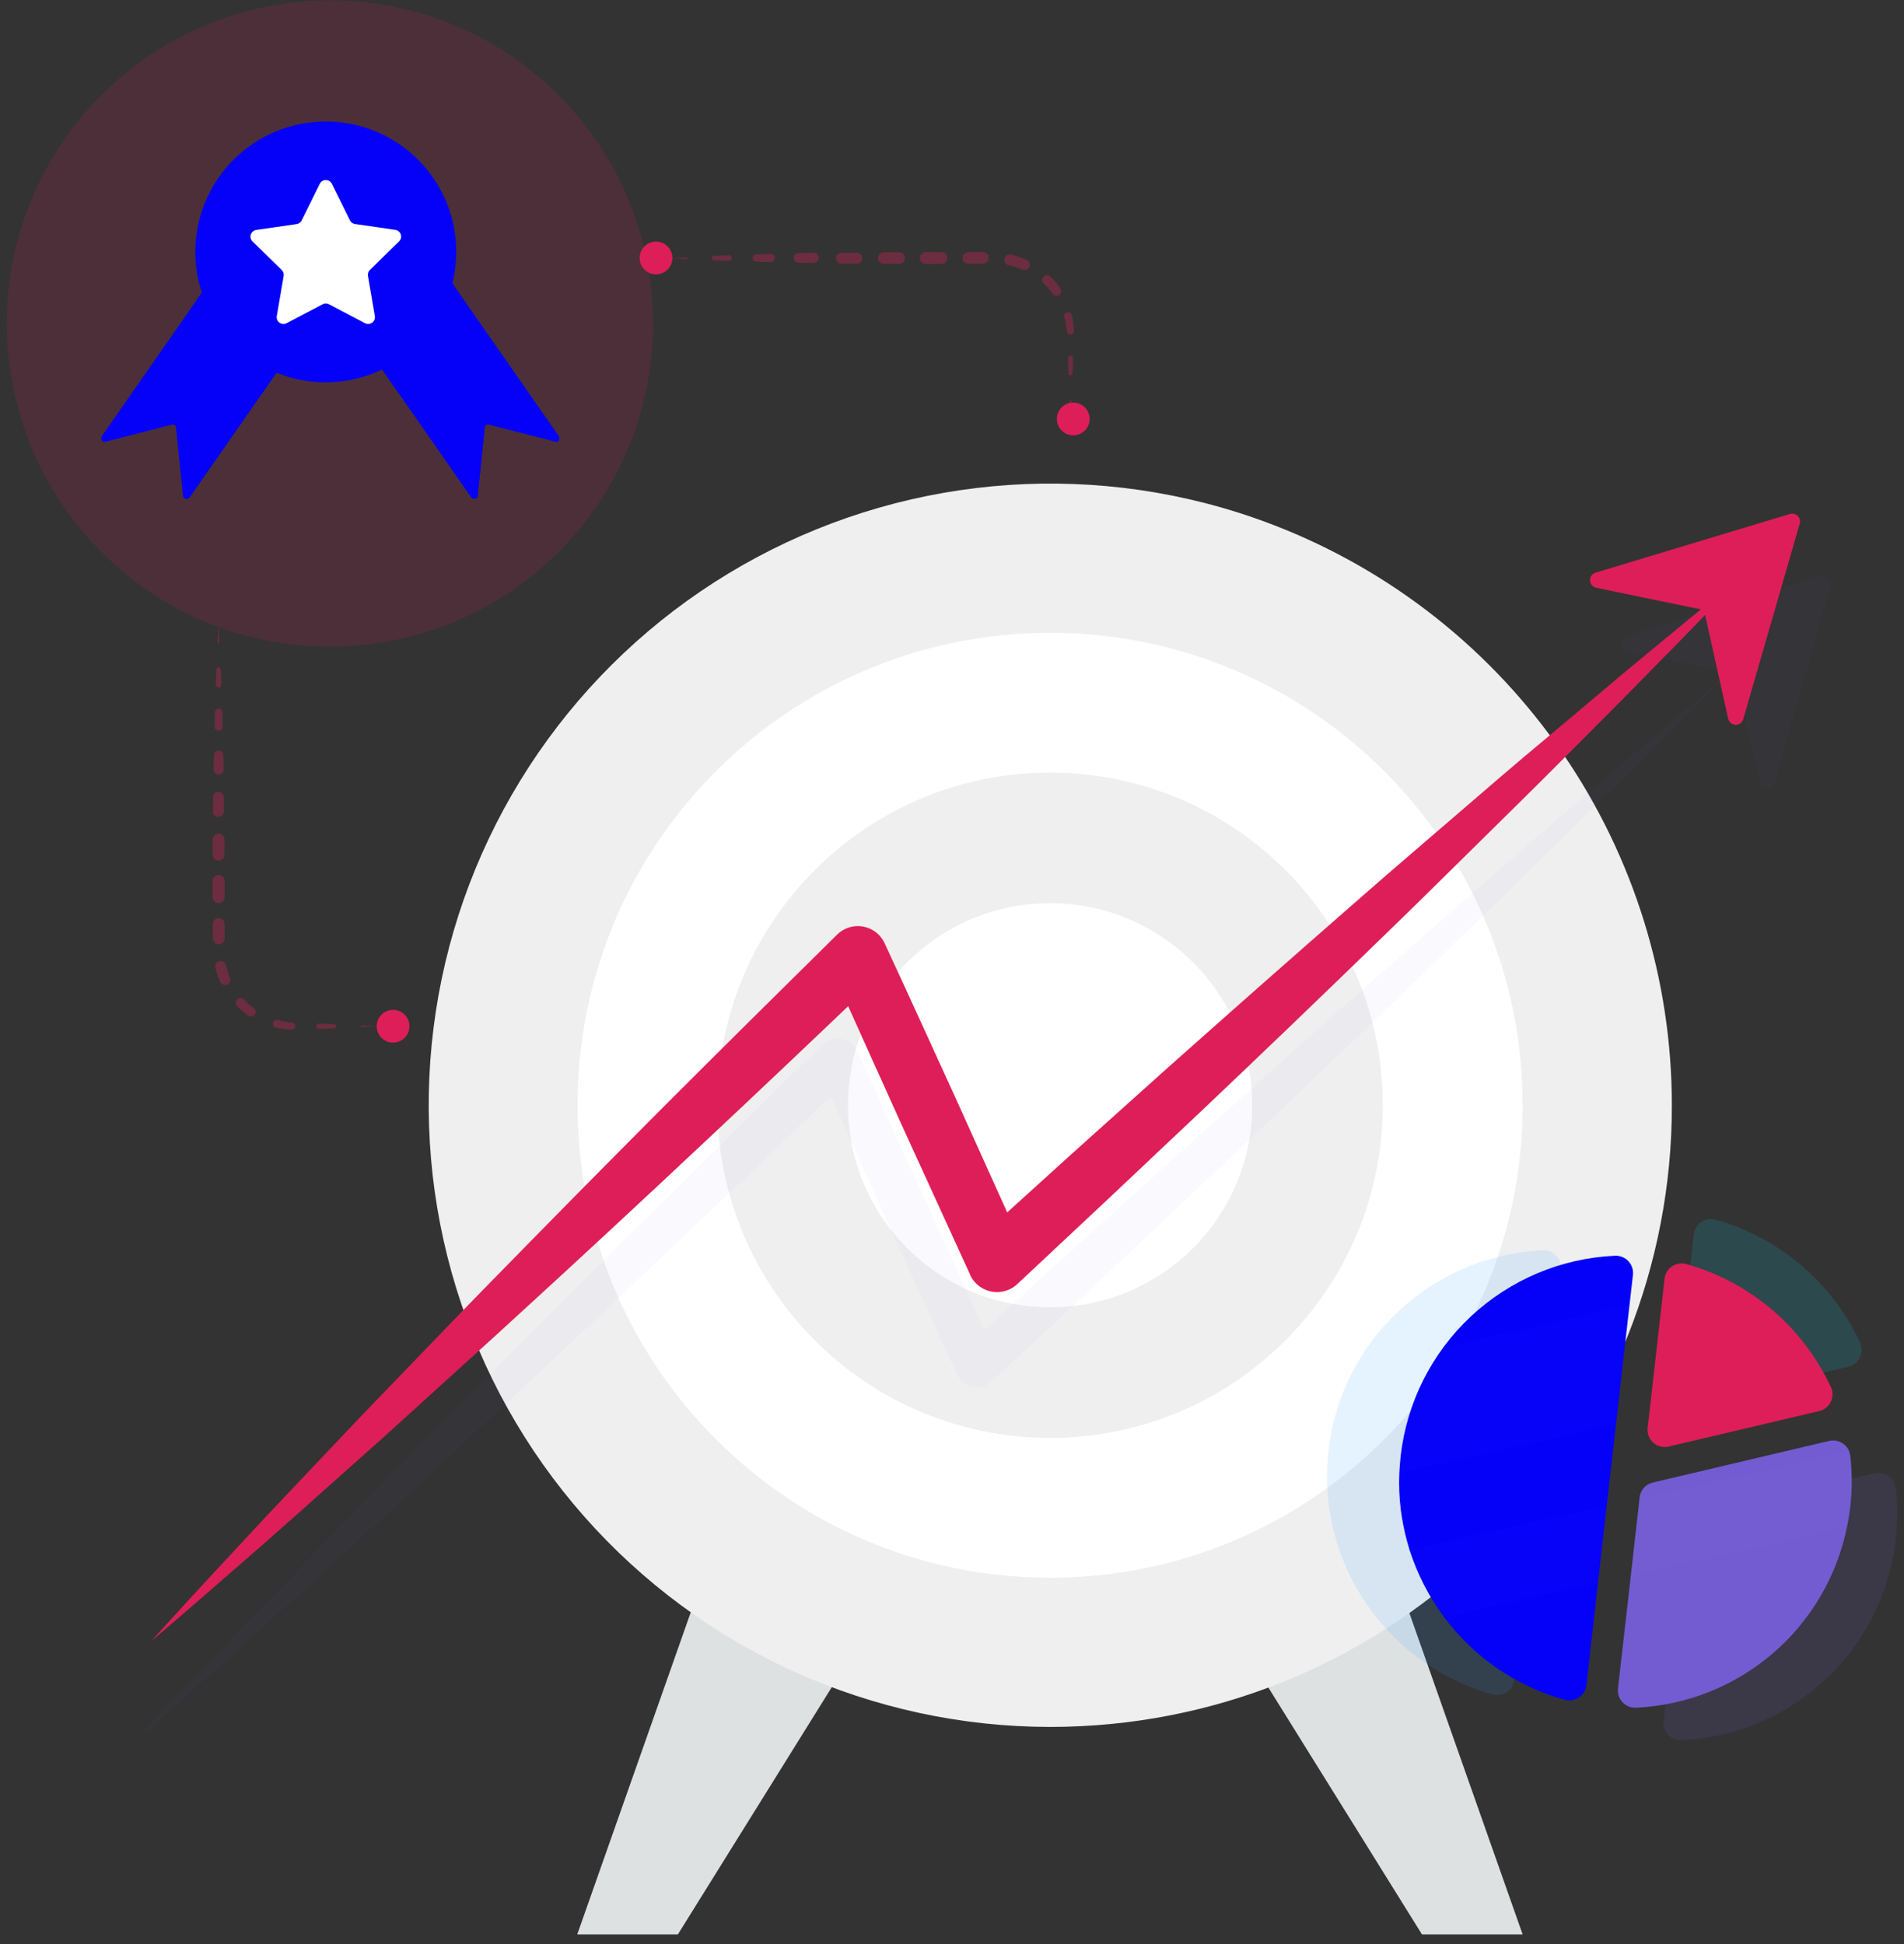 <?xml version="1.0" encoding="UTF-8"?> <svg xmlns="http://www.w3.org/2000/svg" width="141" height="144" viewBox="0 0 141 144" fill="none"><rect x="0" y="0" width="141" height="144" fill="#333333" stroke="none"/><g clip-path="url(#clip0_3408_409)"><path d="M51.637 118.048L42.748 143.277H50.201L62.012 124.299" fill="url(#paint0_linear_3408_409)"></path><path d="M103.867 118.048L112.757 143.277H105.303L93.496 124.299" fill="url(#paint1_linear_3408_409)"></path><path d="M123.808 81.865C123.824 93.685 119.288 105.057 111.141 113.621C102.994 122.184 91.862 127.282 80.056 127.854C79.297 127.893 78.531 127.911 77.765 127.911C71.234 127.907 64.78 126.514 58.829 123.824C52.878 121.134 47.567 117.21 43.25 112.31C38.932 107.411 35.705 101.649 33.785 95.408C31.864 89.166 31.293 82.587 32.109 76.108C32.926 69.629 35.111 63.398 38.52 57.828C41.929 52.258 46.484 47.476 51.882 43.801C57.281 40.127 63.399 37.642 69.831 36.512C76.263 35.383 82.861 35.634 89.189 37.25C90.947 37.699 92.677 38.253 94.369 38.908C103.038 42.261 110.489 48.159 115.743 55.826C120.997 63.493 123.809 72.57 123.808 81.865Z" fill="url(#paint2_linear_3408_409)"></path><path d="M77.764 116.86C97.091 116.86 112.759 101.192 112.759 81.865C112.759 62.538 97.091 46.87 77.764 46.87C58.437 46.87 42.77 62.538 42.77 81.865C42.77 101.192 58.437 116.86 77.764 116.86Z" fill="white"></path><path d="M77.765 106.502C91.372 106.502 102.403 95.471 102.403 81.864C102.403 68.257 91.372 57.227 77.765 57.227C64.158 57.227 53.127 68.257 53.127 81.864C53.127 95.471 64.158 106.502 77.765 106.502Z" fill="url(#paint3_linear_3408_409)"></path><path d="M77.765 96.833C86.031 96.833 92.733 90.131 92.733 81.865C92.733 73.598 86.031 66.897 77.765 66.897C69.498 66.897 62.797 73.598 62.797 81.865C62.797 90.131 69.498 96.833 77.765 96.833Z" fill="white"></path><path d="M79.479 32.245C80.15 32.245 80.693 31.702 80.693 31.032C80.693 30.362 80.15 29.818 79.479 29.818C78.809 29.818 78.266 30.362 78.266 31.032C78.266 31.702 78.809 32.245 79.479 32.245Z" fill="#DE1E58"></path><g opacity="0.19"><path opacity="0.19" d="M135.526 43.394L131.444 57.914C131.41 58.038 131.336 58.146 131.233 58.222C131.13 58.299 131.004 58.339 130.876 58.336C130.748 58.333 130.625 58.288 130.525 58.207C130.426 58.126 130.356 58.014 130.327 57.889L128.466 49.852L120.471 48.262C120.345 48.238 120.231 48.171 120.147 48.074C120.063 47.977 120.013 47.855 120.007 47.726C120 47.598 120.037 47.471 120.11 47.366C120.184 47.261 120.291 47.183 120.414 47.145L134.799 42.688C134.898 42.657 135.003 42.654 135.104 42.678C135.205 42.702 135.297 42.753 135.372 42.825C135.446 42.897 135.5 42.988 135.527 43.088C135.554 43.188 135.554 43.294 135.526 43.394Z" fill="url(#paint4_linear_3408_409)"></path><path opacity="0.19" d="M9.709 129.243C11.781 127.019 13.87 124.812 15.977 122.624C18.075 120.418 20.191 118.242 22.307 116.058C24.423 113.874 26.542 111.701 28.672 109.535C30.802 107.369 32.922 105.193 35.066 103.041C39.362 98.745 43.619 94.413 47.954 90.153C52.29 85.892 56.568 81.589 60.928 77.358C61.109 77.182 61.328 77.052 61.569 76.979C61.81 76.906 62.065 76.892 62.312 76.937C62.56 76.983 62.793 77.087 62.992 77.241C63.191 77.395 63.35 77.595 63.456 77.823L68.643 89.15C69.513 91.033 70.355 92.934 71.21 94.828L73.763 100.51L71.257 99.998L78.191 93.665L85.165 87.375C89.819 83.168 94.491 79.015 99.17 74.844C101.504 72.757 103.864 70.702 106.216 68.637C108.568 66.571 110.92 64.502 113.294 62.458C118.026 58.355 122.777 54.274 127.592 50.257C123.192 54.725 118.735 59.125 114.257 63.503C112.026 65.705 109.771 67.874 107.522 70.051C105.274 72.228 103.026 74.411 100.753 76.567C96.224 80.888 91.702 85.219 87.131 89.498L80.289 95.942L73.408 102.332C73.256 102.474 73.077 102.584 72.882 102.656C72.688 102.729 72.481 102.762 72.273 102.755C72.065 102.747 71.861 102.698 71.671 102.612C71.483 102.525 71.312 102.402 71.171 102.25C71.058 102.127 70.966 101.988 70.895 101.838L68.3 96.174C67.44 94.284 66.56 92.405 65.715 90.507L60.603 79.144L63.137 79.624C58.777 83.852 54.355 88.019 49.956 92.208C45.556 96.396 41.106 100.531 36.681 104.695C34.468 106.775 32.224 108.823 29.997 110.888C27.77 112.954 25.533 115.013 23.284 117.057C21.036 119.101 18.799 121.156 16.532 123.182C14.266 125.209 11.989 127.235 9.709 129.243Z" fill="url(#paint5_linear_3408_409)"></path></g><path d="M11.207 121.55C13.245 119.287 15.303 117.046 17.379 114.826C19.441 112.589 21.535 110.387 23.626 108.178L26.762 104.87L29.927 101.587C32.039 99.403 34.133 97.202 36.264 95.032C38.394 92.863 40.51 90.686 42.647 88.527C44.784 86.368 46.918 84.21 49.062 82.058C53.358 77.762 57.67 73.483 61.997 69.22C62.41 68.815 62.967 68.59 63.545 68.594C64.124 68.599 64.677 68.833 65.083 69.245C65.254 69.422 65.396 69.625 65.502 69.847L65.52 69.886C67.27 73.652 68.982 77.436 70.711 81.21L75.837 92.569L72.325 91.853L79.281 85.545L86.27 79.269C90.945 75.105 95.64 70.961 100.354 66.839C102.706 64.774 105.086 62.737 107.46 60.693C109.834 58.648 112.2 56.597 114.62 54.585C117.04 52.573 119.399 50.532 121.819 48.542C124.24 46.551 126.653 44.547 129.098 42.581C126.95 44.863 124.772 47.118 122.564 49.347C120.38 51.596 118.157 53.804 115.948 56.028C113.739 58.251 111.505 60.446 109.275 62.644C107.045 64.842 104.821 67.047 102.57 69.224C98.08 73.591 93.565 77.929 89.023 82.237L82.196 88.681L75.336 95.111C74.91 95.509 74.344 95.721 73.761 95.701C73.179 95.682 72.627 95.432 72.229 95.007C72.068 94.835 71.936 94.64 71.835 94.427V94.399L66.658 83.064C64.954 79.276 63.232 75.496 61.553 71.698L65.072 72.364C60.688 76.566 56.281 80.743 51.851 84.894C49.636 86.972 47.416 89.045 45.189 91.112C42.962 93.179 40.72 95.245 38.462 97.309C36.228 99.368 33.965 101.398 31.721 103.445L28.345 106.506L24.94 109.542C22.67 111.565 20.408 113.591 18.109 115.585C15.811 117.579 13.53 119.584 11.207 121.55Z" fill="#DE1E58"></path><path d="M133.281 38.776L129.096 53.268C129.061 53.391 128.985 53.499 128.881 53.575C128.778 53.65 128.652 53.689 128.523 53.685C128.395 53.681 128.272 53.634 128.174 53.552C128.075 53.47 128.006 53.358 127.979 53.232L126.189 45.184L118.206 43.537C118.08 43.51 117.968 43.443 117.885 43.345C117.802 43.247 117.754 43.124 117.749 42.996C117.743 42.868 117.78 42.742 117.853 42.637C117.927 42.532 118.033 42.455 118.155 42.417L132.572 38.063C132.671 38.037 132.774 38.038 132.872 38.064C132.971 38.091 133.061 38.143 133.132 38.215C133.204 38.287 133.256 38.377 133.282 38.475C133.308 38.574 133.308 38.678 133.281 38.776Z" fill="#DE1E58"></path><path opacity="0.13" d="M110.541 125.502C106.957 124.51 103.807 122.349 101.591 119.363C100.476 117.858 99.616 116.181 99.046 114.397L98.852 113.721C98.647 112.964 98.495 112.193 98.398 111.415C98.285 110.515 98.249 109.607 98.29 108.701C98.308 108.29 98.337 107.878 98.383 107.455C98.708 104.522 99.809 101.728 101.573 99.361C103.057 97.364 104.966 95.722 107.162 94.554C109.358 93.386 111.786 92.72 114.271 92.605C114.456 92.598 114.64 92.631 114.811 92.703C114.982 92.774 115.135 92.881 115.26 93.017C115.385 93.153 115.479 93.315 115.535 93.492C115.591 93.668 115.608 93.854 115.585 94.037L115.328 96.289L114.332 105.118L113.645 111.139L113.001 116.821L112.141 124.414C112.12 124.596 112.06 124.772 111.965 124.929C111.87 125.087 111.742 125.221 111.59 125.325C111.439 125.428 111.266 125.497 111.085 125.528C110.904 125.559 110.718 125.55 110.541 125.502Z" fill="url(#paint6_linear_3408_409)"></path><path d="M115.882 125.906C112.298 124.912 109.149 122.752 106.931 119.767C105.817 118.261 104.956 116.584 104.382 114.801L104.189 114.125C103.986 113.367 103.834 112.597 103.734 111.819C103.623 110.919 103.587 110.011 103.627 109.105C103.649 108.694 103.677 108.278 103.724 107.86C104.17 103.898 106.015 100.227 108.927 97.504C111.839 94.782 115.626 93.188 119.608 93.01C119.793 93.003 119.977 93.036 120.148 93.107C120.319 93.178 120.472 93.285 120.598 93.422C120.723 93.558 120.817 93.719 120.874 93.895C120.93 94.072 120.948 94.258 120.926 94.442L120.668 96.697L119.669 105.522L118.982 111.547L118.341 117.225L117.482 124.822C117.46 125.003 117.399 125.179 117.304 125.335C117.208 125.491 117.08 125.625 116.929 125.728C116.777 125.831 116.605 125.9 116.424 125.931C116.244 125.962 116.059 125.953 115.882 125.906Z" fill="url(#paint7_linear_3408_409)"></path><path opacity="0.13" d="M124.508 128.889C124.323 128.897 124.138 128.864 123.968 128.793C123.797 128.722 123.643 128.615 123.518 128.478C123.393 128.342 123.299 128.18 123.243 128.003C123.187 127.827 123.17 127.64 123.194 127.457L124.146 119.051L124.787 113.373V113.312C124.818 113.051 124.928 112.807 125.102 112.61C125.276 112.414 125.506 112.275 125.761 112.213L138.824 109.127C139.123 109.058 139.436 109.097 139.708 109.237C139.98 109.378 140.193 109.61 140.31 109.893C140.348 109.998 140.376 110.105 140.393 110.215C140.539 111.482 140.539 112.761 140.393 114.028C140.335 114.518 140.264 114.998 140.163 115.46C139.429 119.125 137.488 122.439 134.651 124.873C131.813 127.307 128.242 128.721 124.508 128.889Z" fill="url(#paint8_linear_3408_409)"></path><path d="M121.138 126.487C120.953 126.494 120.768 126.462 120.597 126.391C120.426 126.32 120.273 126.212 120.147 126.076C120.022 125.94 119.928 125.778 119.871 125.601C119.815 125.425 119.797 125.238 119.82 125.055L120.776 116.649L121.417 110.971V110.91C121.448 110.649 121.558 110.404 121.732 110.208C121.906 110.011 122.136 109.873 122.391 109.811L135.454 106.728C135.752 106.659 136.065 106.697 136.338 106.836C136.61 106.976 136.823 107.208 136.94 107.491C136.979 107.595 137.005 107.703 137.019 107.813C137.168 109.08 137.168 110.359 137.019 111.626C136.962 112.116 136.887 112.596 136.786 113.058C136.053 116.723 134.113 120.036 131.277 122.47C128.441 124.904 124.871 126.318 121.138 126.487Z" fill="url(#paint9_linear_3408_409)"></path><path opacity="0.13" d="M136.889 101.229L125.741 103.857C125.541 103.905 125.333 103.904 125.134 103.855C124.935 103.805 124.751 103.708 124.598 103.572C124.444 103.436 124.325 103.265 124.252 103.074C124.179 102.882 124.153 102.676 124.176 102.472L124.27 101.688L125.268 92.863L125.429 91.431C125.451 91.248 125.511 91.072 125.606 90.915C125.701 90.758 125.828 90.623 125.98 90.519C126.132 90.415 126.304 90.345 126.485 90.313C126.666 90.281 126.852 90.289 127.03 90.335C128.221 90.666 129.372 91.129 130.459 91.717C133.429 93.314 135.849 95.768 137.405 98.759C137.53 98.992 137.652 99.235 137.763 99.475C137.837 99.647 137.873 99.832 137.868 100.019C137.863 100.205 137.817 100.388 137.734 100.555C137.65 100.722 137.532 100.869 137.386 100.986C137.24 101.102 137.071 101.185 136.889 101.229Z" fill="url(#paint10_linear_3408_409)"></path><path d="M134.727 104.513L123.575 107.144C123.376 107.191 123.168 107.19 122.97 107.14C122.771 107.09 122.588 106.993 122.434 106.857C122.281 106.721 122.163 106.55 122.09 106.359C122.017 106.168 121.991 105.962 122.014 105.759L122.107 104.974L123.106 96.15L123.267 94.696C123.29 94.515 123.352 94.341 123.447 94.186C123.543 94.031 123.671 93.898 123.822 93.797C123.973 93.695 124.144 93.627 124.324 93.597C124.504 93.567 124.688 93.575 124.864 93.622C126.057 93.952 127.208 94.416 128.297 95.004C131.267 96.6 133.688 99.054 135.243 102.046C135.368 102.279 135.486 102.522 135.601 102.762C135.675 102.933 135.712 103.118 135.707 103.305C135.702 103.491 135.656 103.675 135.573 103.842C135.49 104.009 135.371 104.155 135.225 104.271C135.079 104.387 134.909 104.47 134.727 104.513Z" fill="url(#paint11_linear_3408_409)"></path><g opacity="0.1"><path opacity="0.1" d="M119.676 105.51L103.619 109.108C103.641 108.697 103.669 108.281 103.716 107.862C104.04 104.929 105.14 102.135 106.902 99.768L120.66 96.686L119.676 105.51Z" fill="#FEFEFE"></path><path opacity="0.1" d="M118.348 117.214L106.946 119.766C105.831 118.261 104.97 116.584 104.396 114.801L118.996 111.532L118.348 117.214Z" fill="#FEFEFE"></path><path opacity="0.1" d="M136.791 113.089L120.773 116.67L121.414 110.992L136.944 107.512C136.983 107.616 137.009 107.724 137.023 107.834C137.172 109.1 137.172 110.38 137.023 111.647C136.966 112.134 136.891 112.613 136.791 113.089Z" fill="#FEFEFE"></path></g><path opacity="0.15" d="M48.379 23.958C48.379 24.47 48.379 24.967 48.318 25.465C47.966 31.167 45.582 36.554 41.599 40.649C37.617 44.745 32.299 47.278 26.609 47.79C25.893 47.862 25.177 47.89 24.443 47.89C24.225 47.89 24.003 47.89 23.785 47.89C20.064 47.797 16.417 46.836 13.134 45.084C9.657 43.202 6.694 40.498 4.503 37.208C2.653 34.431 1.411 31.296 0.858 28.007C0.621 26.717 0.501 25.409 0.5 24.097V23.968C0.499 20.3 1.34 16.681 2.96 13.389C4.58 10.098 6.935 7.223 9.843 4.987C12.751 2.75 16.134 1.212 19.73 0.491C23.327 -0.231 27.041 -0.115 30.587 0.827H30.604C35.698 2.19 40.199 5.196 43.41 9.378C46.621 13.56 48.363 18.685 48.365 23.958H48.379Z" fill="#DE1E58"></path><path d="M22.712 24.386L20.47 27.606L19.2 29.426L14.068 36.793C14.052 36.818 14.032 36.842 14.01 36.863C13.972 36.9 13.925 36.927 13.873 36.94C13.822 36.953 13.767 36.951 13.716 36.936C13.689 36.926 13.664 36.912 13.643 36.893C13.621 36.874 13.604 36.851 13.591 36.825C13.575 36.793 13.565 36.759 13.561 36.723L13.043 31.663C13.043 31.647 13.04 31.631 13.033 31.616C13.03 31.602 13.024 31.587 13.017 31.574C13.012 31.56 13.005 31.547 12.994 31.537C12.993 31.533 12.991 31.529 12.988 31.525C12.986 31.522 12.982 31.519 12.978 31.517C12.967 31.504 12.953 31.493 12.938 31.485C12.909 31.464 12.876 31.45 12.841 31.444C12.806 31.439 12.77 31.441 12.736 31.451L7.808 32.718C7.55 32.781 7.406 32.5 7.57 32.265L14.534 22.266L14.946 21.675L16.21 19.858C16.249 19.79 16.314 19.74 16.389 19.719C16.465 19.697 16.546 19.706 16.615 19.743L19.644 21.852L20.66 22.554L22.12 23.567L22.683 23.959C22.713 23.985 22.738 24.017 22.756 24.052C22.774 24.088 22.784 24.127 22.787 24.166C22.79 24.206 22.785 24.246 22.772 24.284C22.759 24.322 22.738 24.356 22.712 24.386Z" fill="url(#paint12_linear_3408_409)"></path><path d="M22.712 24.386L14.069 36.796C13.907 37.029 13.594 36.989 13.564 36.728L13.042 31.666C13.04 31.63 13.03 31.596 13.012 31.564C12.995 31.533 12.971 31.506 12.941 31.485L19.646 21.856L22.68 23.965C22.74 24.017 22.777 24.09 22.783 24.169C22.789 24.247 22.764 24.326 22.712 24.386Z" fill="url(#paint13_linear_3408_409)"></path><path d="M41.126 32.717L36.191 31.45C36.157 31.441 36.121 31.439 36.086 31.445C36.051 31.45 36.018 31.464 35.989 31.485C35.974 31.49 35.961 31.5 35.952 31.514L35.936 31.54C35.931 31.543 35.926 31.548 35.923 31.553C35.92 31.558 35.918 31.564 35.916 31.57C35.909 31.584 35.904 31.598 35.9 31.613C35.899 31.628 35.899 31.644 35.9 31.66L35.375 36.719C35.375 36.741 35.375 36.757 35.365 36.773C35.357 36.803 35.343 36.831 35.326 36.856C35.3 36.888 35.266 36.913 35.227 36.929C35.174 36.944 35.118 36.944 35.065 36.929C34.985 36.904 34.916 36.852 34.87 36.783L29.533 29.121L28.31 27.369L26.219 24.386C26.177 24.331 26.154 24.265 26.152 24.197C26.151 24.129 26.171 24.062 26.209 24.006C26.222 23.991 26.236 23.978 26.253 23.967L26.525 23.779L27.671 22.981L29.282 21.856L32.312 19.747C32.381 19.71 32.462 19.701 32.538 19.722C32.614 19.744 32.678 19.794 32.717 19.863L33.506 20.998L33.786 21.401L41.361 32.27C41.525 32.497 41.377 32.781 41.126 32.717Z" fill="url(#paint14_linear_3408_409)"></path><path d="M35.988 31.483C35.976 31.492 35.965 31.502 35.954 31.514C35.954 31.514 35.943 31.53 35.937 31.538C35.929 31.549 35.923 31.559 35.917 31.57C35.91 31.584 35.905 31.598 35.902 31.613C35.896 31.628 35.893 31.644 35.893 31.66L35.369 36.721C35.369 36.741 35.369 36.755 35.359 36.775C35.35 36.804 35.337 36.831 35.32 36.856C35.292 36.887 35.258 36.911 35.219 36.927C35.166 36.943 35.11 36.943 35.057 36.927C34.977 36.904 34.907 36.853 34.861 36.783L29.525 29.121L28.305 27.367L26.218 24.386C26.177 24.332 26.154 24.266 26.152 24.199C26.151 24.131 26.17 24.065 26.208 24.009C26.221 23.994 26.236 23.981 26.252 23.969L26.526 23.779L27.669 22.981L29.282 21.856L31.451 24.968L32.329 26.23L35.988 31.483Z" fill="url(#paint15_linear_3408_409)"></path><path d="M20.47 27.606L19.2 29.426C18.045 28.737 17.045 27.817 16.264 26.723C15.321 25.407 14.728 23.873 14.539 22.265L14.951 21.675C15.388 23.004 16.108 24.223 17.062 25.247C18.015 26.271 19.18 27.076 20.475 27.606H20.47Z" fill="url(#paint16_linear_3408_409)"></path><path d="M33.784 21.391C33.737 23.105 33.233 24.775 32.324 26.228C31.602 27.38 30.648 28.368 29.522 29.13L28.299 27.378C29.583 26.761 30.715 25.869 31.615 24.764C32.515 23.66 33.16 22.371 33.505 20.988L33.784 21.391Z" fill="url(#paint17_linear_3408_409)"></path><path d="M33.783 18.662C33.783 19.072 33.757 19.481 33.705 19.887C33.659 20.256 33.59 20.622 33.499 20.982C33.164 22.328 32.544 23.586 31.68 24.671C30.816 25.756 29.729 26.642 28.492 27.27C27.255 27.898 25.898 28.253 24.512 28.31C23.127 28.367 21.745 28.125 20.461 27.601C19.167 27.07 18.004 26.265 17.052 25.242C16.1 24.218 15.381 23 14.945 21.672C14.753 21.091 14.619 20.494 14.543 19.887C14.49 19.481 14.464 19.072 14.465 18.662C14.465 16.1 15.483 13.642 17.295 11.83C19.107 10.018 21.564 9 24.127 9C26.69 9 29.147 10.018 30.959 11.83C32.771 13.642 33.789 16.1 33.789 18.662H33.783Z" fill="url(#paint18_linear_3408_409)"></path><path d="M24.577 13.612L25.913 16.318C25.949 16.39 26.002 16.453 26.068 16.501C26.134 16.549 26.21 16.58 26.291 16.592L29.275 17.025C29.368 17.038 29.456 17.077 29.527 17.138C29.599 17.198 29.652 17.277 29.681 17.367C29.71 17.456 29.713 17.552 29.691 17.642C29.668 17.733 29.62 17.816 29.553 17.881L27.394 19.99C27.335 20.047 27.292 20.117 27.267 20.194C27.241 20.271 27.235 20.353 27.249 20.433L27.759 23.412C27.774 23.504 27.764 23.599 27.729 23.685C27.694 23.772 27.635 23.847 27.559 23.902C27.484 23.957 27.394 23.99 27.301 23.997C27.208 24.003 27.115 23.984 27.032 23.941L24.362 22.537C24.29 22.499 24.209 22.479 24.128 22.479C24.047 22.479 23.966 22.499 23.894 22.537L21.224 23.941C21.141 23.984 21.048 24.003 20.955 23.997C20.861 23.99 20.772 23.957 20.696 23.902C20.621 23.847 20.562 23.772 20.527 23.685C20.492 23.599 20.482 23.504 20.497 23.412L21.007 20.438C21.02 20.358 21.015 20.276 20.989 20.199C20.964 20.122 20.921 20.052 20.862 19.995L18.701 17.886C18.635 17.821 18.587 17.738 18.565 17.647C18.543 17.556 18.547 17.461 18.576 17.372C18.605 17.282 18.658 17.203 18.729 17.143C18.801 17.083 18.888 17.043 18.98 17.03L21.965 16.597C22.046 16.585 22.122 16.554 22.188 16.506C22.254 16.458 22.307 16.395 22.343 16.323L23.679 13.617C23.72 13.533 23.783 13.462 23.862 13.412C23.942 13.362 24.033 13.335 24.127 13.335C24.22 13.335 24.312 13.36 24.391 13.409C24.471 13.458 24.535 13.528 24.577 13.612Z" fill="white"></path><g opacity="0.57"><path opacity="0.57" d="M79.276 30.817L79.215 29.696C79.215 29.688 79.216 29.68 79.218 29.673C79.221 29.665 79.225 29.658 79.23 29.652C79.235 29.646 79.242 29.642 79.249 29.638C79.256 29.634 79.264 29.632 79.272 29.632C79.289 29.631 79.305 29.636 79.317 29.647C79.33 29.658 79.338 29.673 79.34 29.689L79.276 30.817Z" fill="#DE1E58"></path><path opacity="0.57" d="M79.125 27.677L79.082 26.556C79.078 26.529 79.08 26.5 79.088 26.473C79.096 26.446 79.11 26.422 79.129 26.4C79.147 26.379 79.17 26.362 79.195 26.351C79.221 26.339 79.249 26.333 79.277 26.333C79.305 26.333 79.333 26.339 79.358 26.351C79.384 26.362 79.407 26.379 79.425 26.4C79.444 26.422 79.457 26.446 79.465 26.473C79.473 26.5 79.476 26.529 79.472 26.556L79.429 27.677C79.423 27.713 79.405 27.746 79.377 27.77C79.349 27.794 79.314 27.807 79.277 27.807C79.24 27.807 79.205 27.794 79.177 27.77C79.149 27.746 79.13 27.713 79.125 27.677Z" fill="#DE1E58"></path><path opacity="0.57" d="M79.006 24.552C78.976 24.197 78.911 23.845 78.812 23.503C78.791 23.428 78.8 23.347 78.837 23.279C78.875 23.21 78.938 23.16 79.013 23.138C79.088 23.116 79.169 23.125 79.237 23.162C79.306 23.2 79.356 23.263 79.378 23.338C79.466 23.721 79.516 24.112 79.525 24.505C79.529 24.575 79.505 24.643 79.459 24.694C79.412 24.746 79.347 24.777 79.278 24.781C79.209 24.785 79.141 24.761 79.089 24.715C79.037 24.668 79.006 24.603 79.002 24.534L79.006 24.552Z" fill="#DE1E58"></path><path opacity="0.57" d="M77.987 21.794C77.781 21.509 77.547 21.245 77.289 21.007C77.252 20.975 77.223 20.936 77.202 20.892C77.182 20.848 77.17 20.8 77.168 20.751C77.166 20.703 77.175 20.654 77.192 20.609C77.21 20.564 77.237 20.523 77.271 20.488C77.303 20.452 77.342 20.423 77.386 20.403C77.429 20.383 77.477 20.371 77.525 20.369C77.573 20.368 77.621 20.376 77.666 20.393C77.711 20.41 77.752 20.437 77.786 20.47C78.066 20.752 78.316 21.062 78.535 21.394C78.58 21.47 78.596 21.561 78.578 21.649C78.56 21.736 78.51 21.814 78.438 21.866C78.366 21.909 78.282 21.925 78.2 21.912C78.117 21.898 78.042 21.857 77.987 21.794Z" fill="#DE1E58"></path><path opacity="0.57" d="M75.724 19.976C75.406 19.836 75.073 19.729 74.733 19.657C74.676 19.65 74.621 19.631 74.572 19.602C74.523 19.573 74.481 19.534 74.448 19.487C74.414 19.441 74.391 19.388 74.38 19.332C74.368 19.276 74.368 19.218 74.38 19.162C74.392 19.106 74.416 19.054 74.449 19.007C74.483 18.961 74.525 18.922 74.575 18.893C74.624 18.864 74.679 18.846 74.736 18.84C74.793 18.833 74.85 18.838 74.905 18.855C75.294 18.951 75.672 19.084 76.036 19.253C76.083 19.274 76.126 19.305 76.162 19.343C76.197 19.381 76.225 19.426 76.243 19.475C76.26 19.524 76.269 19.576 76.266 19.628C76.264 19.68 76.251 19.732 76.229 19.779C76.186 19.869 76.109 19.94 76.016 19.977C75.922 20.013 75.818 20.013 75.724 19.976Z" fill="#DE1E58"></path><path opacity="0.57" d="M72.832 19.543H71.708C71.592 19.543 71.481 19.497 71.4 19.415C71.318 19.334 71.272 19.223 71.272 19.107C71.271 19.049 71.282 18.993 71.303 18.94C71.325 18.887 71.357 18.839 71.397 18.798C71.437 18.757 71.485 18.725 71.538 18.703C71.591 18.681 71.647 18.67 71.705 18.67H72.832C72.94 18.68 73.04 18.729 73.113 18.809C73.186 18.889 73.226 18.993 73.226 19.101C73.226 19.209 73.186 19.314 73.113 19.393C73.04 19.473 72.94 19.523 72.832 19.533V19.543Z" fill="#DE1E58"></path><path opacity="0.57" d="M69.674 19.557H68.553C68.494 19.558 68.436 19.547 68.382 19.524C68.328 19.502 68.278 19.47 68.237 19.428C68.195 19.387 68.162 19.338 68.14 19.284C68.117 19.23 68.106 19.172 68.106 19.113C68.106 18.995 68.153 18.881 68.237 18.797C68.32 18.713 68.434 18.666 68.553 18.666H69.674C69.736 18.66 69.798 18.668 69.857 18.688C69.916 18.707 69.97 18.739 70.016 18.781C70.061 18.823 70.098 18.874 70.123 18.931C70.148 18.988 70.161 19.049 70.161 19.111C70.161 19.174 70.148 19.235 70.123 19.292C70.098 19.349 70.061 19.4 70.016 19.442C69.97 19.484 69.916 19.516 69.857 19.535C69.798 19.555 69.736 19.563 69.674 19.557Z" fill="#DE1E58"></path><path opacity="0.57" d="M66.534 19.55H65.413C65.304 19.541 65.204 19.49 65.13 19.41C65.056 19.329 65.016 19.224 65.016 19.115C65.016 19.006 65.056 18.901 65.13 18.821C65.204 18.74 65.304 18.69 65.413 18.68H66.534C66.594 18.675 66.656 18.682 66.714 18.702C66.772 18.721 66.825 18.753 66.87 18.794C66.915 18.835 66.951 18.885 66.976 18.941C67.001 18.997 67.013 19.058 67.013 19.119C67.013 19.18 67.001 19.241 66.976 19.297C66.951 19.353 66.915 19.403 66.87 19.444C66.825 19.485 66.772 19.517 66.714 19.536C66.656 19.556 66.594 19.563 66.534 19.558V19.55Z" fill="#DE1E58"></path><path opacity="0.57" d="M63.395 19.529H62.275C62.174 19.52 62.081 19.473 62.013 19.398C61.946 19.324 61.908 19.227 61.908 19.126C61.908 19.026 61.946 18.928 62.013 18.854C62.081 18.779 62.174 18.733 62.275 18.724H63.395C63.453 18.718 63.512 18.725 63.567 18.743C63.622 18.762 63.673 18.792 63.716 18.831C63.759 18.87 63.794 18.918 63.817 18.971C63.841 19.025 63.853 19.082 63.853 19.141C63.853 19.199 63.841 19.256 63.817 19.31C63.794 19.363 63.759 19.411 63.716 19.45C63.673 19.489 63.622 19.519 63.567 19.538C63.512 19.556 63.453 19.563 63.395 19.558V19.529Z" fill="#DE1E58"></path><path opacity="0.57" d="M60.254 19.485L59.133 19.46C59.038 19.46 58.947 19.423 58.88 19.355C58.813 19.288 58.775 19.197 58.775 19.102C58.775 19.008 58.813 18.916 58.88 18.849C58.947 18.782 59.038 18.744 59.133 18.744L60.254 18.719C60.303 18.716 60.351 18.724 60.397 18.74C60.443 18.757 60.485 18.783 60.521 18.816C60.556 18.85 60.585 18.89 60.604 18.935C60.623 18.98 60.633 19.029 60.633 19.077C60.637 19.126 60.63 19.176 60.614 19.222C60.597 19.268 60.571 19.311 60.538 19.347C60.504 19.383 60.464 19.411 60.418 19.431C60.373 19.45 60.325 19.46 60.275 19.46L60.254 19.485Z" fill="#DE1E58"></path><path opacity="0.57" d="M57.114 19.418L55.99 19.382C55.955 19.381 55.919 19.373 55.887 19.359C55.855 19.344 55.825 19.323 55.801 19.297C55.777 19.271 55.758 19.241 55.745 19.207C55.733 19.174 55.727 19.139 55.729 19.103C55.73 19.034 55.759 18.969 55.807 18.92C55.856 18.871 55.921 18.843 55.99 18.841L57.114 18.806C57.19 18.814 57.26 18.85 57.31 18.906C57.361 18.963 57.389 19.036 57.389 19.112C57.389 19.188 57.361 19.261 57.31 19.317C57.26 19.374 57.19 19.41 57.114 19.418Z" fill="#DE1E58"></path><path opacity="0.57" d="M53.973 19.321L52.853 19.279C52.813 19.273 52.776 19.253 52.75 19.222C52.724 19.192 52.709 19.152 52.709 19.112C52.709 19.072 52.724 19.033 52.75 19.002C52.776 18.971 52.813 18.951 52.853 18.946L53.973 18.903C54.001 18.901 54.029 18.905 54.054 18.915C54.08 18.924 54.104 18.938 54.125 18.957C54.145 18.976 54.161 18.998 54.173 19.023C54.184 19.048 54.191 19.076 54.192 19.103C54.193 19.158 54.172 19.212 54.135 19.252C54.098 19.293 54.046 19.318 53.991 19.321H53.973Z" fill="#DE1E58"></path><path opacity="0.57" d="M50.831 19.189L49.711 19.128L50.831 19.067C50.842 19.066 50.852 19.067 50.862 19.07C50.871 19.073 50.88 19.078 50.888 19.085C50.896 19.092 50.902 19.1 50.906 19.109C50.911 19.118 50.913 19.128 50.914 19.138C50.915 19.148 50.914 19.159 50.911 19.169C50.907 19.178 50.903 19.187 50.896 19.195C50.889 19.203 50.881 19.209 50.872 19.213C50.862 19.218 50.852 19.22 50.842 19.221L50.831 19.189Z" fill="#DE1E58"></path></g><g opacity="0.57"><path opacity="0.57" d="M27.894 76.008L26.774 76.072C26.765 76.073 26.757 76.072 26.749 76.069C26.741 76.066 26.734 76.062 26.728 76.056C26.722 76.05 26.717 76.043 26.714 76.036C26.711 76.028 26.709 76.02 26.709 76.012C26.709 76.004 26.71 75.996 26.712 75.988C26.715 75.981 26.719 75.974 26.724 75.968C26.73 75.962 26.736 75.957 26.743 75.953C26.751 75.95 26.758 75.948 26.766 75.947L27.894 76.008Z" fill="#DE1E58"></path><path opacity="0.57" d="M24.754 76.165L23.634 76.208C23.606 76.212 23.577 76.21 23.55 76.202C23.524 76.194 23.499 76.18 23.477 76.162C23.456 76.143 23.439 76.12 23.428 76.095C23.416 76.069 23.41 76.041 23.41 76.013C23.41 75.985 23.416 75.957 23.428 75.932C23.439 75.906 23.456 75.883 23.477 75.865C23.499 75.847 23.524 75.833 23.55 75.825C23.577 75.817 23.606 75.814 23.634 75.818L24.754 75.861C24.774 75.862 24.794 75.866 24.812 75.874C24.831 75.882 24.847 75.894 24.861 75.909C24.874 75.924 24.885 75.941 24.892 75.96C24.899 75.979 24.902 75.999 24.901 76.019C24.899 76.057 24.883 76.093 24.856 76.121C24.829 76.148 24.792 76.164 24.754 76.165Z" fill="#DE1E58"></path><path opacity="0.57" d="M21.601 76.266C21.208 76.256 20.817 76.207 20.434 76.119C20.358 76.102 20.292 76.055 20.25 75.99C20.209 75.924 20.195 75.844 20.212 75.768C20.229 75.692 20.276 75.626 20.342 75.585C20.408 75.543 20.487 75.529 20.563 75.546H20.581C20.923 75.645 21.275 75.71 21.63 75.74C21.699 75.743 21.764 75.775 21.811 75.826C21.857 75.878 21.881 75.946 21.877 76.015C21.873 76.085 21.842 76.15 21.79 76.196C21.739 76.242 21.671 76.266 21.601 76.262V76.266Z" fill="#DE1E58"></path><path opacity="0.57" d="M18.485 75.292C18.154 75.074 17.844 74.823 17.562 74.544C17.527 74.51 17.5 74.471 17.481 74.427C17.462 74.383 17.452 74.335 17.451 74.288C17.451 74.24 17.459 74.192 17.477 74.148C17.495 74.103 17.521 74.063 17.555 74.028C17.588 73.994 17.628 73.967 17.672 73.948C17.716 73.929 17.763 73.919 17.811 73.918C17.859 73.917 17.906 73.926 17.951 73.944C17.995 73.962 18.036 73.988 18.07 74.021C18.309 74.278 18.573 74.51 18.858 74.716C18.904 74.776 18.93 74.849 18.933 74.925C18.935 75.001 18.913 75.076 18.87 75.138C18.827 75.201 18.765 75.248 18.693 75.273C18.622 75.298 18.544 75.3 18.471 75.278L18.485 75.292Z" fill="#DE1E58"></path><path opacity="0.57" d="M16.331 72.785C16.163 72.42 16.03 72.04 15.934 71.65C15.916 71.548 15.938 71.442 15.996 71.355C16.053 71.268 16.141 71.206 16.242 71.181C16.344 71.157 16.451 71.172 16.541 71.223C16.632 71.274 16.7 71.358 16.732 71.457C16.803 71.798 16.91 72.13 17.05 72.449C17.077 72.541 17.07 72.639 17.03 72.726C16.99 72.813 16.92 72.882 16.833 72.922C16.746 72.961 16.648 72.968 16.556 72.941C16.465 72.914 16.386 72.855 16.334 72.775L16.331 72.785Z" fill="#DE1E58"></path><path opacity="0.57" d="M15.76 69.564V68.44C15.759 68.383 15.77 68.326 15.792 68.273C15.813 68.22 15.845 68.172 15.885 68.131C15.925 68.091 15.973 68.058 16.026 68.036C16.079 68.014 16.136 68.003 16.193 68.003C16.308 68.003 16.419 68.048 16.502 68.129C16.584 68.21 16.631 68.321 16.633 68.436V69.56C16.623 69.668 16.574 69.768 16.494 69.841C16.414 69.914 16.31 69.954 16.202 69.954C16.094 69.954 15.99 69.914 15.91 69.841C15.83 69.768 15.78 69.668 15.77 69.56L15.76 69.564Z" fill="#DE1E58"></path><path opacity="0.57" d="M15.744 66.41V65.289C15.738 65.227 15.746 65.165 15.766 65.106C15.786 65.047 15.817 64.993 15.859 64.947C15.901 64.901 15.952 64.865 16.009 64.84C16.066 64.815 16.128 64.802 16.19 64.802C16.252 64.802 16.313 64.815 16.37 64.84C16.427 64.865 16.478 64.901 16.52 64.947C16.562 64.993 16.594 65.047 16.613 65.106C16.633 65.165 16.641 65.227 16.635 65.289V66.41C16.641 66.472 16.633 66.534 16.613 66.593C16.594 66.652 16.562 66.706 16.52 66.752C16.478 66.798 16.427 66.834 16.37 66.859C16.313 66.884 16.252 66.897 16.19 66.897C16.128 66.897 16.066 66.884 16.009 66.859C15.952 66.834 15.901 66.798 15.859 66.752C15.817 66.706 15.786 66.652 15.766 66.593C15.746 66.534 15.738 66.472 15.744 66.41Z" fill="#DE1E58"></path><path opacity="0.57" d="M15.751 63.27V62.149C15.761 62.041 15.811 61.94 15.892 61.866C15.972 61.793 16.077 61.752 16.186 61.752C16.295 61.752 16.4 61.793 16.481 61.866C16.561 61.94 16.611 62.041 16.621 62.149V63.27C16.627 63.331 16.619 63.392 16.6 63.45C16.58 63.508 16.549 63.561 16.508 63.606C16.466 63.652 16.416 63.688 16.36 63.712C16.304 63.737 16.244 63.75 16.183 63.75C16.121 63.75 16.061 63.737 16.005 63.712C15.949 63.688 15.899 63.652 15.857 63.606C15.816 63.561 15.785 63.508 15.765 63.45C15.746 63.392 15.739 63.331 15.744 63.27H15.751Z" fill="#DE1E58"></path><path opacity="0.57" d="M15.773 60.131V59.01C15.782 58.91 15.829 58.817 15.903 58.749C15.978 58.681 16.075 58.644 16.176 58.644C16.276 58.644 16.373 58.681 16.448 58.749C16.522 58.817 16.569 58.91 16.578 59.01V60.131C16.569 60.234 16.521 60.331 16.443 60.401C16.366 60.472 16.266 60.511 16.161 60.511C16.057 60.511 15.956 60.472 15.879 60.401C15.802 60.331 15.754 60.234 15.744 60.131H15.773Z" fill="#DE1E58"></path><path opacity="0.57" d="M15.816 56.991L15.841 55.87C15.859 55.791 15.904 55.721 15.967 55.67C16.031 55.619 16.109 55.592 16.19 55.592C16.272 55.592 16.35 55.619 16.414 55.67C16.477 55.721 16.521 55.791 16.539 55.87L16.564 56.991C16.564 57.09 16.525 57.185 16.455 57.255C16.385 57.326 16.29 57.365 16.19 57.365C16.091 57.365 15.996 57.326 15.926 57.255C15.856 57.185 15.816 57.09 15.816 56.991Z" fill="#DE1E58"></path><path opacity="0.57" d="M15.883 53.851L15.918 52.727C15.926 52.661 15.958 52.6 16.008 52.555C16.058 52.511 16.122 52.486 16.189 52.486C16.256 52.486 16.32 52.511 16.37 52.555C16.42 52.6 16.452 52.661 16.459 52.727L16.495 53.851C16.487 53.927 16.451 53.997 16.395 54.047C16.338 54.098 16.265 54.126 16.189 54.126C16.113 54.126 16.04 54.098 15.983 54.047C15.927 53.997 15.891 53.927 15.883 53.851Z" fill="#DE1E58"></path><path opacity="0.57" d="M15.98 50.712L16.023 49.587C16.026 49.544 16.046 49.503 16.078 49.474C16.11 49.444 16.152 49.429 16.195 49.43C16.237 49.431 16.277 49.447 16.307 49.477C16.337 49.506 16.354 49.545 16.356 49.587L16.399 50.712C16.4 50.739 16.396 50.766 16.386 50.791C16.377 50.817 16.362 50.84 16.343 50.86C16.325 50.88 16.302 50.896 16.278 50.908C16.253 50.919 16.226 50.925 16.199 50.926C16.144 50.927 16.09 50.907 16.049 50.87C16.009 50.832 15.984 50.781 15.98 50.726V50.712Z" fill="#DE1E58"></path><path opacity="0.57" d="M16.114 47.568L16.175 46.447C16.175 46.447 16.175 46.447 16.193 46.447L16.253 47.568C16.255 47.578 16.253 47.588 16.25 47.598C16.247 47.608 16.242 47.617 16.235 47.624C16.229 47.632 16.221 47.639 16.211 47.643C16.202 47.647 16.192 47.65 16.182 47.65C16.172 47.651 16.162 47.65 16.152 47.647C16.142 47.644 16.133 47.639 16.125 47.632C16.118 47.626 16.111 47.617 16.107 47.608C16.103 47.599 16.1 47.589 16.1 47.579L16.114 47.568Z" fill="#DE1E58"></path></g><path d="M48.581 20.324C49.251 20.324 49.794 19.78 49.794 19.11C49.794 18.44 49.251 17.896 48.581 17.896C47.911 17.896 47.367 18.44 47.367 19.11C47.367 19.78 47.911 20.324 48.581 20.324Z" fill="#DE1E58"></path><path d="M29.108 77.225C29.778 77.225 30.322 76.681 30.322 76.011C30.322 75.341 29.778 74.798 29.108 74.798C28.438 74.798 27.895 75.341 27.895 76.011C27.895 76.681 28.438 77.225 29.108 77.225Z" fill="#DE1E58"></path></g><defs><linearGradient id="paint0_linear_3408_409" x1="167331" y1="168642" x2="167331" y2="171089" gradientUnits="userSpaceOnUse"><stop stop-color="#DEE1E2"></stop><stop offset="1" stop-color="#EFEFEF"></stop></linearGradient><linearGradient id="paint1_linear_3408_409" x1="170084" y1="168642" x2="170084" y2="171089" gradientUnits="userSpaceOnUse"><stop stop-color="#DEE1E2"></stop><stop offset="1" stop-color="#EFEFEF"></stop></linearGradient><linearGradient id="paint2_linear_3408_409" x1="601480" y1="291378" x2="573097" y2="319232" gradientUnits="userSpaceOnUse"><stop stop-color="#DEE1E2"></stop><stop offset="1" stop-color="#EFEFEF"></stop></linearGradient><linearGradient id="paint3_linear_3408_409" x1="431460" y1="342502" x2="431460" y2="292005" gradientUnits="userSpaceOnUse"><stop stop-color="#DEE1E2"></stop><stop offset="1" stop-color="#EFEFEF"></stop></linearGradient><linearGradient id="paint4_linear_3408_409" x1="99031.6" y1="55476.5" x2="99697.2" y2="55503.8" gradientUnits="userSpaceOnUse"><stop stop-color="#735CD2"></stop><stop offset="1" stop-color="#8F6ACC"></stop></linearGradient><linearGradient id="paint5_linear_3408_409" x1="724159" y1="266681" x2="762830" y2="269053" gradientUnits="userSpaceOnUse"><stop stop-color="#735CD2"></stop><stop offset="1" stop-color="#8F6ACC"></stop></linearGradient><linearGradient id="paint6_linear_3408_409" x1="-55736.2" y1="172912" x2="-57122.2" y2="172938" gradientUnits="userSpaceOnUse"><stop stop-color="#2FA2FA"></stop><stop offset="1" stop-color="#37D3FB"></stop></linearGradient><linearGradient id="paint7_linear_3408_409" x1="-55269.4" y1="172876" x2="-56655.5" y2="172902" gradientUnits="userSpaceOnUse"><stop stop-color="#0501F9"></stop><stop offset="1" stop-color="#0501F9"></stop></linearGradient><linearGradient id="paint8_linear_3408_409" x1="-12850.1" y1="157340" x2="-12580.3" y2="158066" gradientUnits="userSpaceOnUse"><stop stop-color="#735CD2"></stop><stop offset="1" stop-color="#8F6ACC"></stop></linearGradient><linearGradient id="paint9_linear_3408_409" x1="-13016.1" y1="157229" x2="-12746.2" y2="157955" gradientUnits="userSpaceOnUse"><stop stop-color="#735CD2"></stop><stop offset="1" stop-color="#8F6ACC"></stop></linearGradient><linearGradient id="paint10_linear_3408_409" x1="-3757.09" y1="121833" x2="-3490.99" y2="121258" gradientUnits="userSpaceOnUse"><stop stop-color="#04E0FF"></stop><stop offset="1" stop-color="#01E0FF"></stop></linearGradient><linearGradient id="paint11_linear_3408_409" x1="-3841.52" y1="121968" x2="-3575.26" y2="121392" gradientUnits="userSpaceOnUse"><stop stop-color="#DE1E58"></stop><stop offset="1" stop-color="#DE1E58"></stop></linearGradient><linearGradient id="paint12_linear_3408_409" x1="3351.26" y1="8358.43" x2="2016.42" y2="9542" gradientUnits="userSpaceOnUse"><stop stop-color="#0501F9"></stop><stop offset="1" stop-color="#0501F9"></stop></linearGradient><linearGradient id="paint13_linear_3408_409" x1="1681.42" y1="7959.64" x2="2278.36" y2="7959.64" gradientUnits="userSpaceOnUse"><stop stop-color="#0501F9"></stop><stop offset="1" stop-color="#0501F9"></stop></linearGradient><linearGradient id="paint14_linear_3408_409" x1="3976.16" y1="8137.29" x2="5108.49" y2="9360.95" gradientUnits="userSpaceOnUse"><stop stop-color="#0501F9"></stop><stop offset="1" stop-color="#0501F9"></stop></linearGradient><linearGradient id="paint15_linear_3408_409" x1="2494.51" y1="7954.2" x2="3090.96" y2="7954.2" gradientUnits="userSpaceOnUse"><stop stop-color="#0501F9"></stop><stop offset="1" stop-color="#0501F9"></stop></linearGradient><linearGradient id="paint16_linear_3408_409" x1="1187.64" y1="4058.94" x2="1187.64" y2="4276.28" gradientUnits="userSpaceOnUse"><stop stop-color="#0501F9"></stop><stop offset="1" stop-color="#0501F9"></stop></linearGradient><linearGradient id="paint17_linear_3408_409" x1="1570.15" y1="4261.9" x2="1570.15" y2="4490.21" gradientUnits="userSpaceOnUse"><stop stop-color="#0501F9"></stop><stop offset="1" stop-color="#0501F9"></stop></linearGradient><linearGradient id="paint18_linear_3408_409" x1="3284.74" y1="10227.7" x2="5995.21" y2="7516.09" gradientUnits="userSpaceOnUse"><stop stop-color="#0501F9"></stop><stop offset="1" stop-color="#0501F9"></stop></linearGradient><clipPath id="clip0_3408_409"><rect width="141" height="144" fill="white"></rect></clipPath></defs></svg> 
